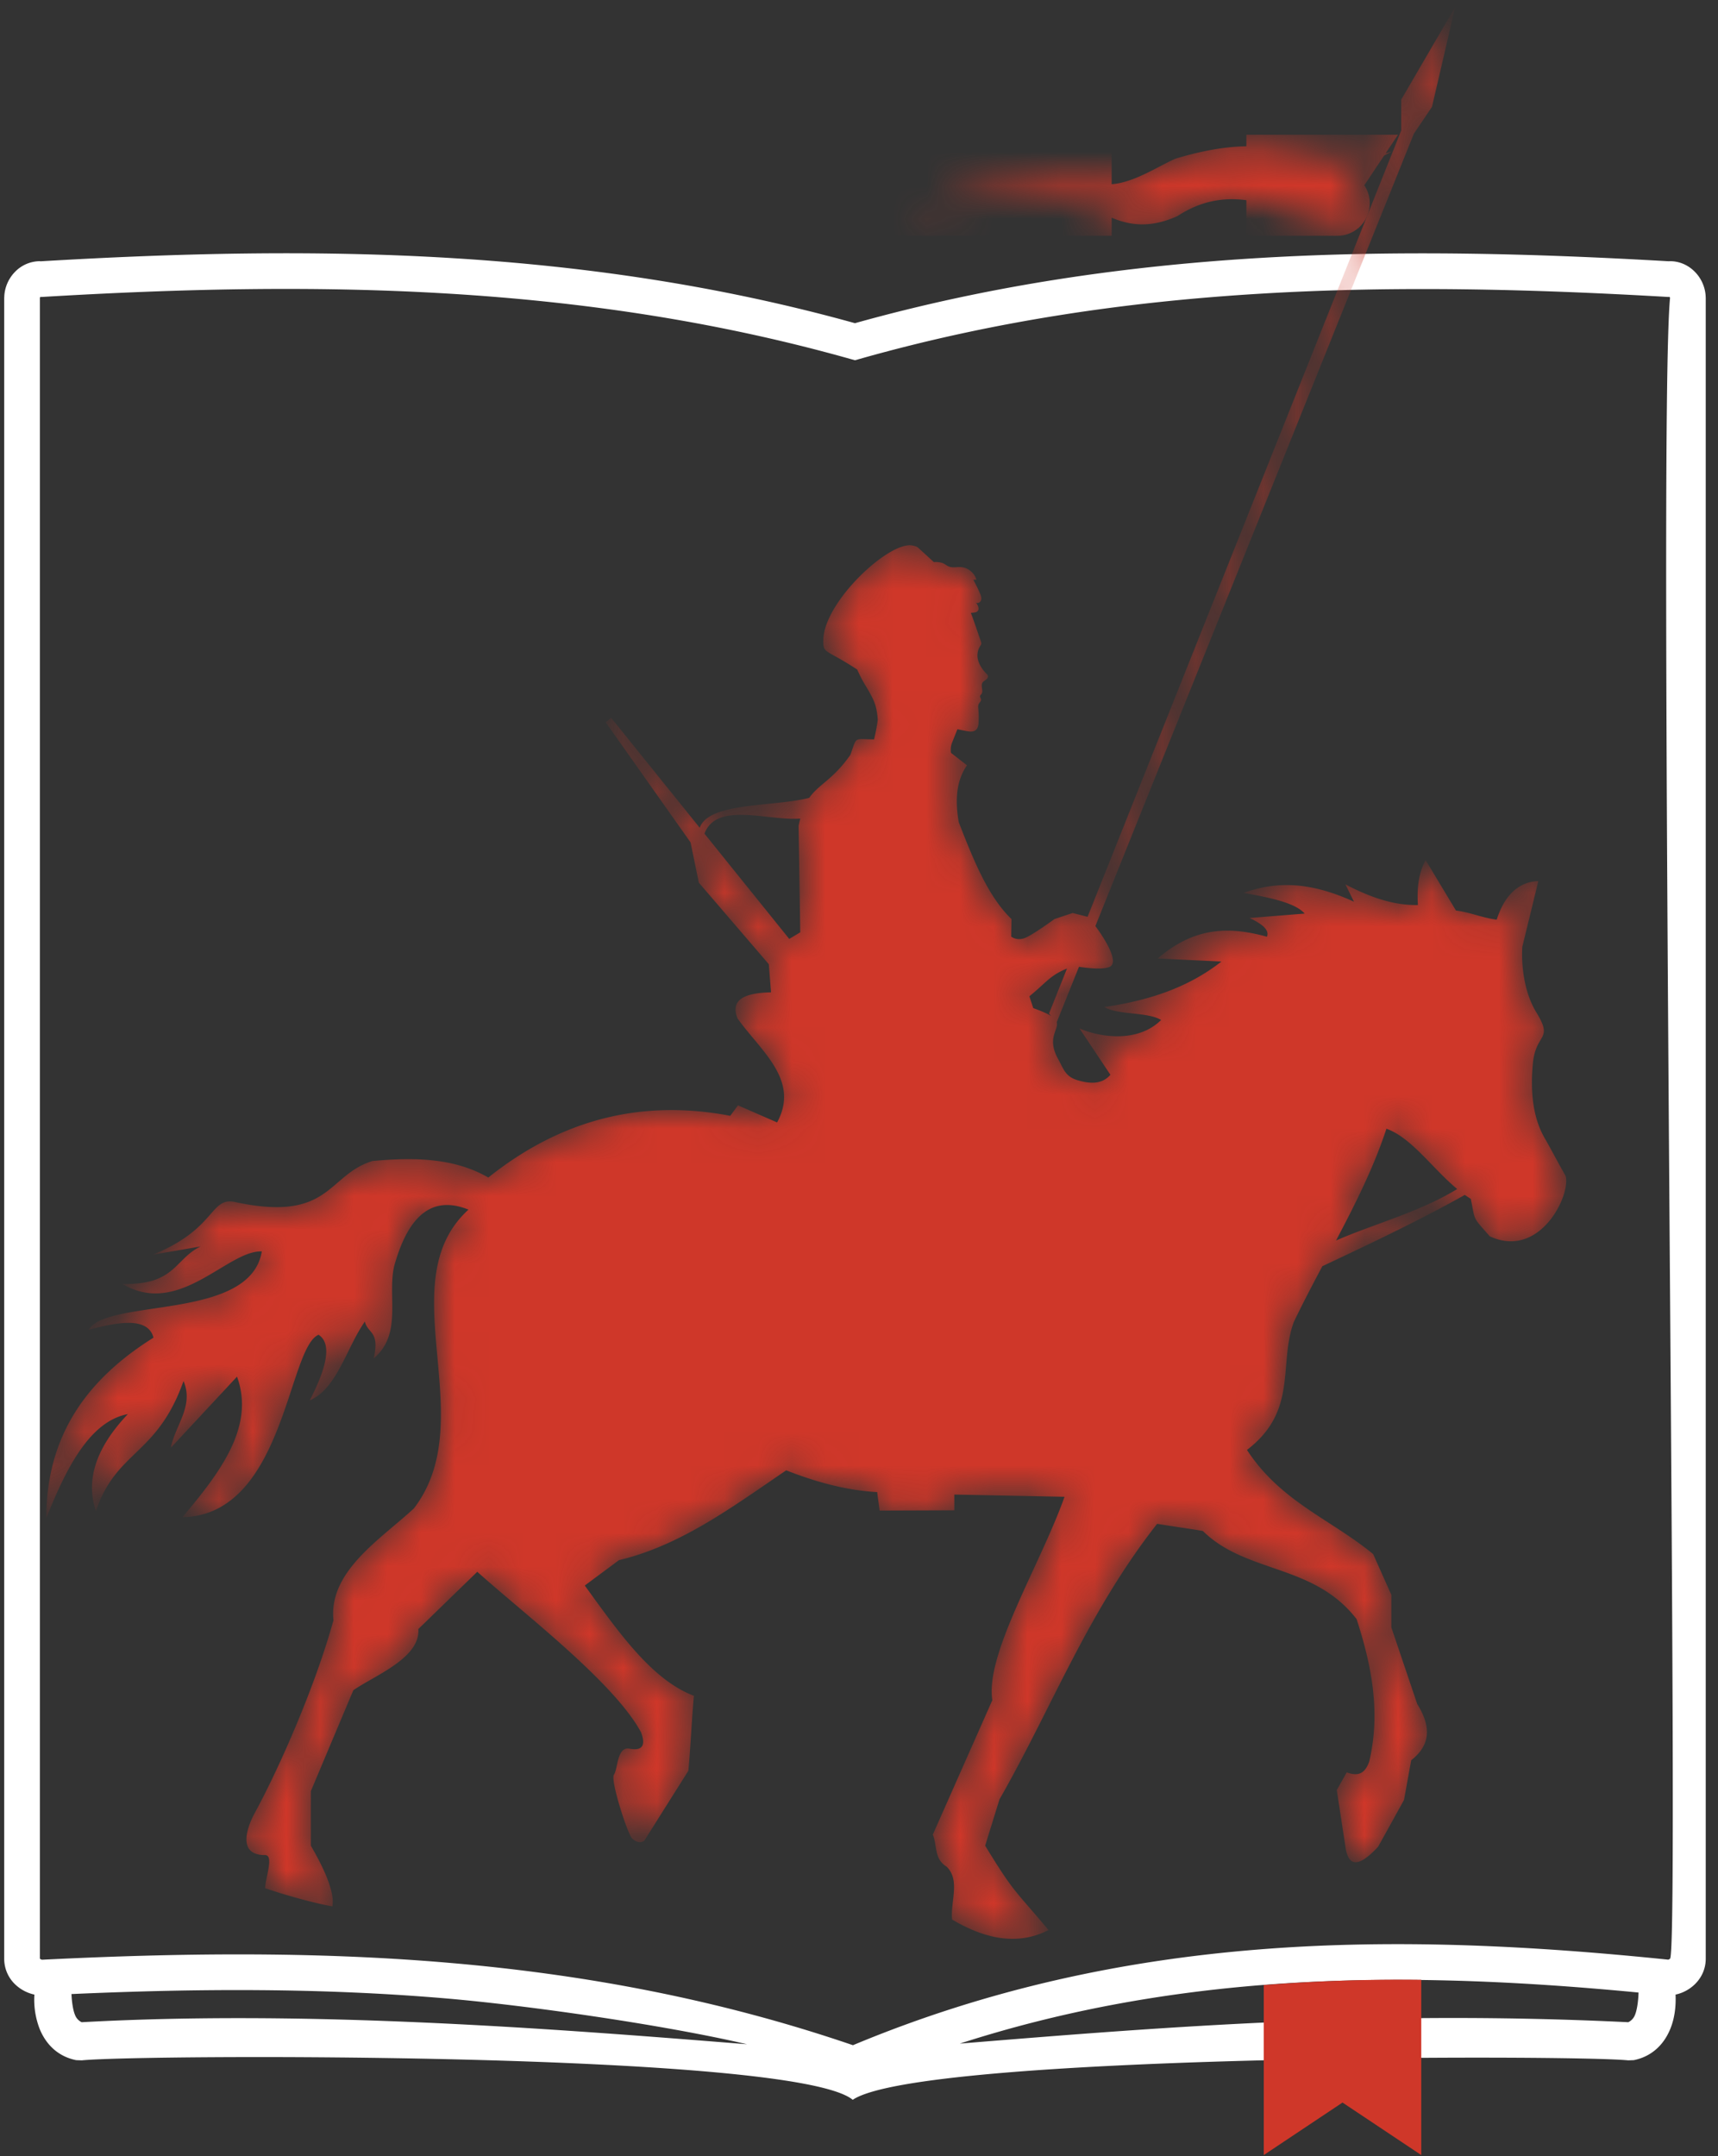 <svg xmlns="http://www.w3.org/2000/svg" width="51" height="64" fill="none"><rect width="100%" height="100%" fill="#333333" stroke="none"/><path fill="#fff" d="M1.207 7.756c4.04-.24 8.082-.342 12.127-.1 4.015.24 8.03.82 12.046 1.937 4.018-1.125 8.035-1.7 12.05-1.938 4.039-.238 8.073-.133 12.106.1l.043-.002c.288 0 .546.123.735.316.18.182.297.431.318.697l.004.083v49.288c0 .299-.12.557-.314.751a1.177 1.177 0 0 1-.582.316c.017.388-.039.74-.162 1.033-.202.482-.57.81-1.078.913l-.167.006c-1.665-.172-21.017-.184-23.019 1.171-1.728-1.436-21.147-1.35-22.885-1.171l-.168-.006c-.509-.102-.876-.431-1.078-.913a2.4 2.4 0 0 1-.162-1.033 1.189 1.189 0 0 1-.583-.315 1.047 1.047 0 0 1-.313-.752V8.849l.004-.082c.02-.267.138-.516.317-.698a1.03 1.03 0 0 1 .736-.316l.025.003Zm20.97 52.922c-2.463-.573-6.465-1.148-8.934-1.36-3.708-.317-7.415-.295-11.121-.13.01.248.05.488.102.612a.395.395 0 0 0 .2.224c6.737-.371 13.97.188 19.753.654Zm26.464-1.535c-3.721-.357-7.441-.518-11.16-.224-2.998.238-5.995.773-8.989 1.74 6.354-.523 12.477-.993 19.844-.635a.398.398 0 0 0 .202-.224c.055-.131.096-.393.103-.657Zm-35.37-50.43c-4.002-.24-8.01-.138-12.02.101h-.053a.06.06 0 0 0-.013.03v49.293l.002.002a.13.13 0 0 0 .06.03c4.031-.2 8.06-.253 12.083.092 3.993.342 7.99 1.077 11.99 2.445 4.03-1.683 8.056-2.525 12.078-2.844 4.043-.32 8.084-.11 12.126.305a.125.125 0 0 0 .05-.028c.311 0-.37-45.32.002-49.295-.001-.01-.005-.02-.011-.029l-.052-.001c-4.01-.232-8.018-.337-12.02-.101-3.992.235-7.982.81-11.97 1.94l-.142.04-.144-.04c-3.985-1.122-7.974-1.701-11.965-1.94Z"/><mask id="a" width="46" height="58" x="1" y="0" maskUnits="userSpaceOnUse" style="mask-type:alpha"><path fill="#0075FF" fill-rule="evenodd" d="M1.375 45.063c0-2.51 1.262-4.157 3.181-5.358-.168-.665-1.188-.431-1.93-.23.57-.956 4.805-.26 5.146-2.33-1.02-.039-2.449 1.968-4.14.965 1.576.038 1.55-.742 2.324-1.113l-1.424.245c1.927-.772 1.684-1.758 2.487-1.554 2.803.59 2.694-.818 4.041-1.227 1.232-.112 2.423-.096 3.436.491 2.154-1.721 4.548-2.337 7.182-1.832l.23-.311 1.161.507c.686-1.261-.493-2.124-1.178-3.092-.166-.435.007-.749.998-.769l-.066-.835-2.077-2.42-.246-1.195-2.52-3.566.164-.131 2.628 3.262c.27-.768 2.203-.616 3.251-.888.29-.412.705-.537 1.222-1.278.202-.565.09-.458.703-.458.024-.107.078-.333.109-.58-.01-.15-.03-.299-.074-.442-.089-.281-.27-.522-.407-.781a3.355 3.355 0 0 1-.127-.267c-.963-.634-1.02-.454-1.007-.899.033-1.13 1.96-2.923 2.645-2.785.134.027.163.06.163.06l.473.433a.63.63 0 0 1 .265.03c.066.028.122.08.19.104.106.039.225.007.338.013.213.01.41.167.469.372l-.092.005c.074.132.141.268.2.408.026.062.051.13.033.194-.018.064-.1.113-.154.074.06.079.115.197.042.262-.03.026-.07.033-.11.037l-.083.008c.105.275.196.557.293.835.01.03.021.06.014.091-.006.023-.021.042-.035.063a.524.524 0 0 0-.049.442c.046.147.14.274.248.384.013.013.027.027.034.045.017.044-.016.091-.053.12-.038.03-.083.051-.108.091-.061.102.042.253-.034.344-.011.014-.027.026-.034.043-.014.038.023.077.026.117.002.051-.048.087-.07.132-.02.044-.016.095-.011.143.012.129.015.257.009.386-.004.088-.017.185-.085.241-.076.063-.188.047-.285.028a32.405 32.405 0 0 1-.26-.051l-.165.415a.601.601 0 0 0-.025.286l.474.368c-.333.486-.348 1.068-.245 1.686.431 1.11.87 2.209 1.567 2.879l-.009.52s.164.134.401.044c.237-.09.883-.564.883-.564l.54-.18.444.113 9.31-23.34v-.916L43.198.208 42.51 3.17l-.54.802-9.453 23.516c.305.41.72 1.096.413 1.215-.21.083-.66.03-.9-.006l-.66 1.644c.066.225-.304.467.038 1.087.172.31.212.527.59.638.376.11.719.119.965-.164-.306-.458-.61-.916-.917-1.374.644.275 1.746.42 2.422-.253-.398-.244-1.287-.142-1.686-.385 1.274-.184 2.466-.556 3.477-1.35l-1.89-.09c1.133-.982 2.195-.932 3.24-.646.08-.186-.116-.37-.515-.556l1.636-.131c-.273-.315-1.017-.474-1.816-.614.861-.305 1.851-.394 3.28.262l-.254-.515c.718.377 1.435.629 2.152.613-.04-.583.05-1.011.229-1.333l.9 1.497c.404.047.807.223 1.21.27.257-.804.717-1.128 1.235-1.145-.158.648-.315 1.298-.474 1.946 0 0-.098 1.114.418 1.956.515.842-.021.59-.107 1.522-.086.931.037 1.653.344 2.192.21.363.42.774.63 1.137.158.569-.767 2.483-2.255 1.79-.516-.595-.422-.425-.56-1.11a3.11 3.11 0 0 1-.178-.118c-1.325.746-2.862 1.474-4.229 2.117-.292.55-.581 1.1-.848 1.657-.463 1.265.136 2.629-1.39 3.796 1.002 1.538 2.497 2.062 3.746 3.092l.54 1.21v.966l.769 2.275c.383.614.44 1.185-.18 1.668-.07.393-.142.786-.213 1.178-.256.464-.512.928-.77 1.391-.606.652-.88.559-.964.033l-.262-1.718.295-.524c.276.1.526.097.67-.327.342-1.459.07-2.85-.376-4.221-1.276-1.653-3.272-1.342-4.565-2.618-.452-.076-.905-.136-1.357-.212-2.084 2.66-3.12 5.453-4.68 8.18l-.425 1.374c.852 1.396.863 1.292 1.882 2.504-.93.474-1.89.261-2.863-.311-.055-.524.25-1.17-.164-1.571-.382-.235-.273-.633-.41-.949l1.768-3.992c-.218-1.375 1.429-4.025 2.143-6.037l-3.272-.066v.467l-2.217.008c-.024-.183-.05-.365-.073-.548-.9-.049-1.8-.292-2.7-.646-1.577 1.07-3.118 2.227-4.965 2.666l-1.015.753c1.023 1.41 1.994 2.8 3.24 3.273-.066.708-.099 1.516-.164 2.224l-1.309 2.078c-.096.069-.229.057-.36-.065-.131-.123-.656-1.732-.54-1.898.117-.166.088-.839.459-.769.37.07.497-.081.343-.49-.811-1.494-3.499-3.536-4.86-4.761l-1.75 1.7c.062.86-1.282 1.369-1.93 1.817l-1.26 2.994v1.62c.352.602.723 1.372.638 1.8-.54-.093-1.456-.35-1.996-.54 0-.273.273-.984 0-.982-.882.006-.49-.913-.311-1.243.782-1.439 1.82-3.841 2.34-5.727-.15-1.45 1.393-2.4 2.388-3.32 2.038-2.669-.75-6.703 1.62-8.869-.98-.392-1.752.029-2.208 1.686-.202.91.25 2.01-.606 2.732.191-.816-.175-.73-.262-1.096-.545.78-.829 2.001-1.636 2.34.48-.928.682-1.675.262-1.947-.914.376-1.017 5.355-4.041 5.415 1.132-1.344 2.157-2.696 1.62-4.172l-1.964 2.11c.125-.66.693-1.237.376-1.98-.785 2.22-1.996 2.052-2.6 3.862-.31-.917-.007-1.876.948-2.88-1.1.206-1.804 1.528-2.422 3.09Zm41.883-9.77c-.739-.612-1.35-1.52-2.101-1.79-.372 1.137-.922 2.23-1.496 3.319 1.12-.49 2.486-.848 3.597-1.529ZM26.94 6.494c1.936-.482 3.653-1.408 5.1-.559.83.487 1.62 1.065 2.917.477 1.958-1.276 3.556.295 5.383.36-.57-.797-.239-1.696.981-2.274-2.54.78-2.923-.845-6.43.213-.68.301-1.713 1.047-2.502.643-1.722-.884-3.725.447-5.449 1.14Zm4.735 22.254c-.512.21-.606.408-1.117.824l.115.351c.255.091.424.167.532.235l-.064-.072.534-1.338Zm-10.762-4.002 2.516 3.123.327-.196-.049-3.158a3.53 3.53 0 0 1 .05-.219c-.928.082-2.49-.518-2.844.45Z" clip-rule="evenodd"/></mask><g fill="#CF3729" mask="url(#a)"><path fill-rule="evenodd" d="M1.375 45.063c0-2.51 1.262-4.157 3.181-5.358-.168-.665-1.188-.431-1.93-.23.57-.956 4.805-.26 5.146-2.33-1.02-.039-2.449 1.968-4.14.965 1.576.038 1.55-.742 2.324-1.113l-1.424.245c1.927-.772 1.684-1.758 2.487-1.554 2.803.59 2.694-.818 4.041-1.227 1.232-.112 2.423-.096 3.436.491 2.154-1.721 4.548-2.337 7.182-1.832l.23-.311 1.161.507c.686-1.261-.493-2.124-1.178-3.092-.166-.435.007-.749.998-.769l-.066-.835-2.077-2.42-.246-1.195-2.52-3.566.164-.131 2.628 3.262c.27-.768 2.203-.616 3.251-.888.29-.412.705-.537 1.222-1.278.202-.565.09-.458.703-.458.024-.107.078-.333.109-.58-.01-.15-.03-.299-.074-.442-.089-.281-.27-.522-.407-.781a3.355 3.355 0 0 1-.127-.267c-.963-.634-1.02-.454-1.007-.899.033-1.13 1.96-2.923 2.645-2.785.134.027.163.06.163.06l.473.433a.63.63 0 0 1 .265.03c.066.028.122.08.19.104.106.039.225.007.338.013.213.01.41.167.469.372l-.092.005c.074.132.141.268.2.408.026.062.051.13.033.194-.018.064-.1.113-.154.074.06.079.115.197.042.262-.03.026-.07.033-.11.037l-.083.008c.105.275.196.557.293.835.01.03.021.06.014.091-.006.023-.021.042-.035.063a.524.524 0 0 0-.049.442c.046.147.14.274.248.384.013.013.027.027.034.045.017.044-.016.091-.053.12-.038.03-.083.051-.108.091-.061.102.042.253-.034.344-.011.014-.027.026-.034.043-.014.038.023.077.026.117.002.051-.048.087-.07.132-.02.044-.016.095-.011.143.012.129.015.257.009.386-.004.088-.017.185-.085.241-.076.063-.188.047-.285.028a32.405 32.405 0 0 1-.26-.051l-.165.415a.601.601 0 0 0-.025.286l.474.368c-.333.486-.348 1.068-.245 1.686.431 1.11.87 2.209 1.567 2.879l-.009.52s.164.134.401.044c.237-.09.883-.564.883-.564l.54-.18.444.113 9.31-23.34v-.916L43.198.208 42.51 3.17l-.54.802-9.453 23.516c.305.41.72 1.096.413 1.215-.21.083-.66.03-.9-.006l-.66 1.644c.066.225-.304.467.038 1.087.172.31.212.527.59.638.376.11.719.119.965-.164-.306-.458-.61-.916-.917-1.374.644.275 1.746.42 2.422-.253-.398-.244-1.287-.142-1.686-.385 1.274-.184 2.466-.556 3.477-1.35l-1.89-.09c1.133-.982 2.195-.932 3.24-.646.08-.186-.116-.37-.515-.556l1.636-.131c-.273-.315-1.017-.474-1.816-.614.861-.305 1.851-.394 3.28.262l-.254-.515c.718.377 1.435.629 2.152.613-.04-.583.05-1.011.229-1.333l.9 1.497c.404.047.807.223 1.21.27.257-.804.717-1.128 1.235-1.145-.158.648-.315 1.298-.474 1.946 0 0-.098 1.114.418 1.956.515.842-.021.59-.107 1.522-.086.931.037 1.653.344 2.192.21.363.42.774.63 1.137.158.569-.767 2.483-2.255 1.79-.516-.595-.422-.425-.56-1.11a3.11 3.11 0 0 1-.178-.118c-1.325.746-2.862 1.474-4.229 2.117-.292.55-.581 1.1-.848 1.657-.463 1.265.136 2.629-1.39 3.796 1.002 1.538 2.497 2.062 3.746 3.092l.54 1.21v.966l.769 2.275c.383.614.44 1.185-.18 1.668-.07.393-.142.786-.213 1.178-.256.464-.512.928-.77 1.391-.606.652-.88.559-.964.033l-.262-1.718.295-.524c.276.1.526.097.67-.327.342-1.459.07-2.85-.376-4.221-1.276-1.653-3.272-1.342-4.565-2.618-.452-.076-.905-.136-1.357-.212-2.084 2.66-3.12 5.453-4.68 8.18l-.425 1.374c.852 1.396.863 1.292 1.882 2.504-.93.474-1.89.261-2.863-.311-.055-.524.25-1.17-.164-1.571-.382-.235-.273-.633-.41-.949l1.768-3.992c-.218-1.375 1.429-4.025 2.143-6.037l-3.272-.066v.467l-2.217.008c-.024-.183-.05-.365-.073-.548-.9-.049-1.8-.292-2.7-.646-1.577 1.07-3.118 2.227-4.965 2.666l-1.015.753c1.023 1.41 1.994 2.8 3.24 3.273-.066.708-.099 1.516-.164 2.224l-1.309 2.078c-.096.069-.229.057-.36-.065-.131-.123-.656-1.732-.54-1.898.117-.166.088-.839.459-.769.37.07.497-.081.343-.49-.811-1.494-3.499-3.536-4.86-4.761l-1.75 1.7c.062.86-1.282 1.369-1.93 1.817l-1.26 2.994v1.62c.352.602.723 1.372.638 1.8-.54-.093-1.456-.35-1.996-.54 0-.273.273-.984 0-.982-.882.006-.49-.913-.311-1.243.782-1.439 1.82-3.841 2.34-5.727-.15-1.45 1.393-2.4 2.388-3.32 2.038-2.669-.75-6.703 1.62-8.869-.98-.392-1.752.029-2.208 1.686-.202.91.25 2.01-.606 2.732.191-.816-.175-.73-.262-1.096-.545.78-.829 2.001-1.636 2.34.48-.928.682-1.675.262-1.947-.914.376-1.017 5.355-4.041 5.415 1.132-1.344 2.157-2.696 1.62-4.172l-1.964 2.11c.125-.66.693-1.237.376-1.98-.785 2.22-1.996 2.052-2.6 3.862-.31-.917-.007-1.876.948-2.88-1.1.206-1.804 1.528-2.422 3.09Zm41.883-9.77c-.739-.612-1.35-1.52-2.101-1.79-.372 1.137-.922 2.23-1.496 3.319 1.12-.49 2.486-.848 3.597-1.529ZM26.94 6.494c1.936-.482 3.653-1.408 5.1-.559.83.487 1.62 1.065 2.917.477 1.958-1.276 3.556.295 5.383.36-.57-.797-.239-1.696.981-2.274-2.54.78-2.923-.845-6.43.213-.68.301-1.713 1.047-2.502.643-1.722-.884-3.725.447-5.449 1.14Zm4.735 22.254c-.512.21-.606.408-1.117.824l.115.351c.255.091.424.167.532.235l-.064-.072.534-1.338Zm-10.762-4.002 2.516 3.123.327-.196-.049-3.158a3.53 3.53 0 0 1 .05-.219c-.928.082-2.49-.518-2.844.45Z" clip-rule="evenodd"/><path d="M26 4h7v3h-7zM37 4h4.5l-1 1.5a.965.965 0 0 1-.803 1.5H37V4Z"/></g><path fill="#CF3729" d="m42.191 63.967-2.338-1.559-2.337 1.559v-5.045a51.625 51.625 0 0 1 4.675-.157v5.202Z"/></svg>